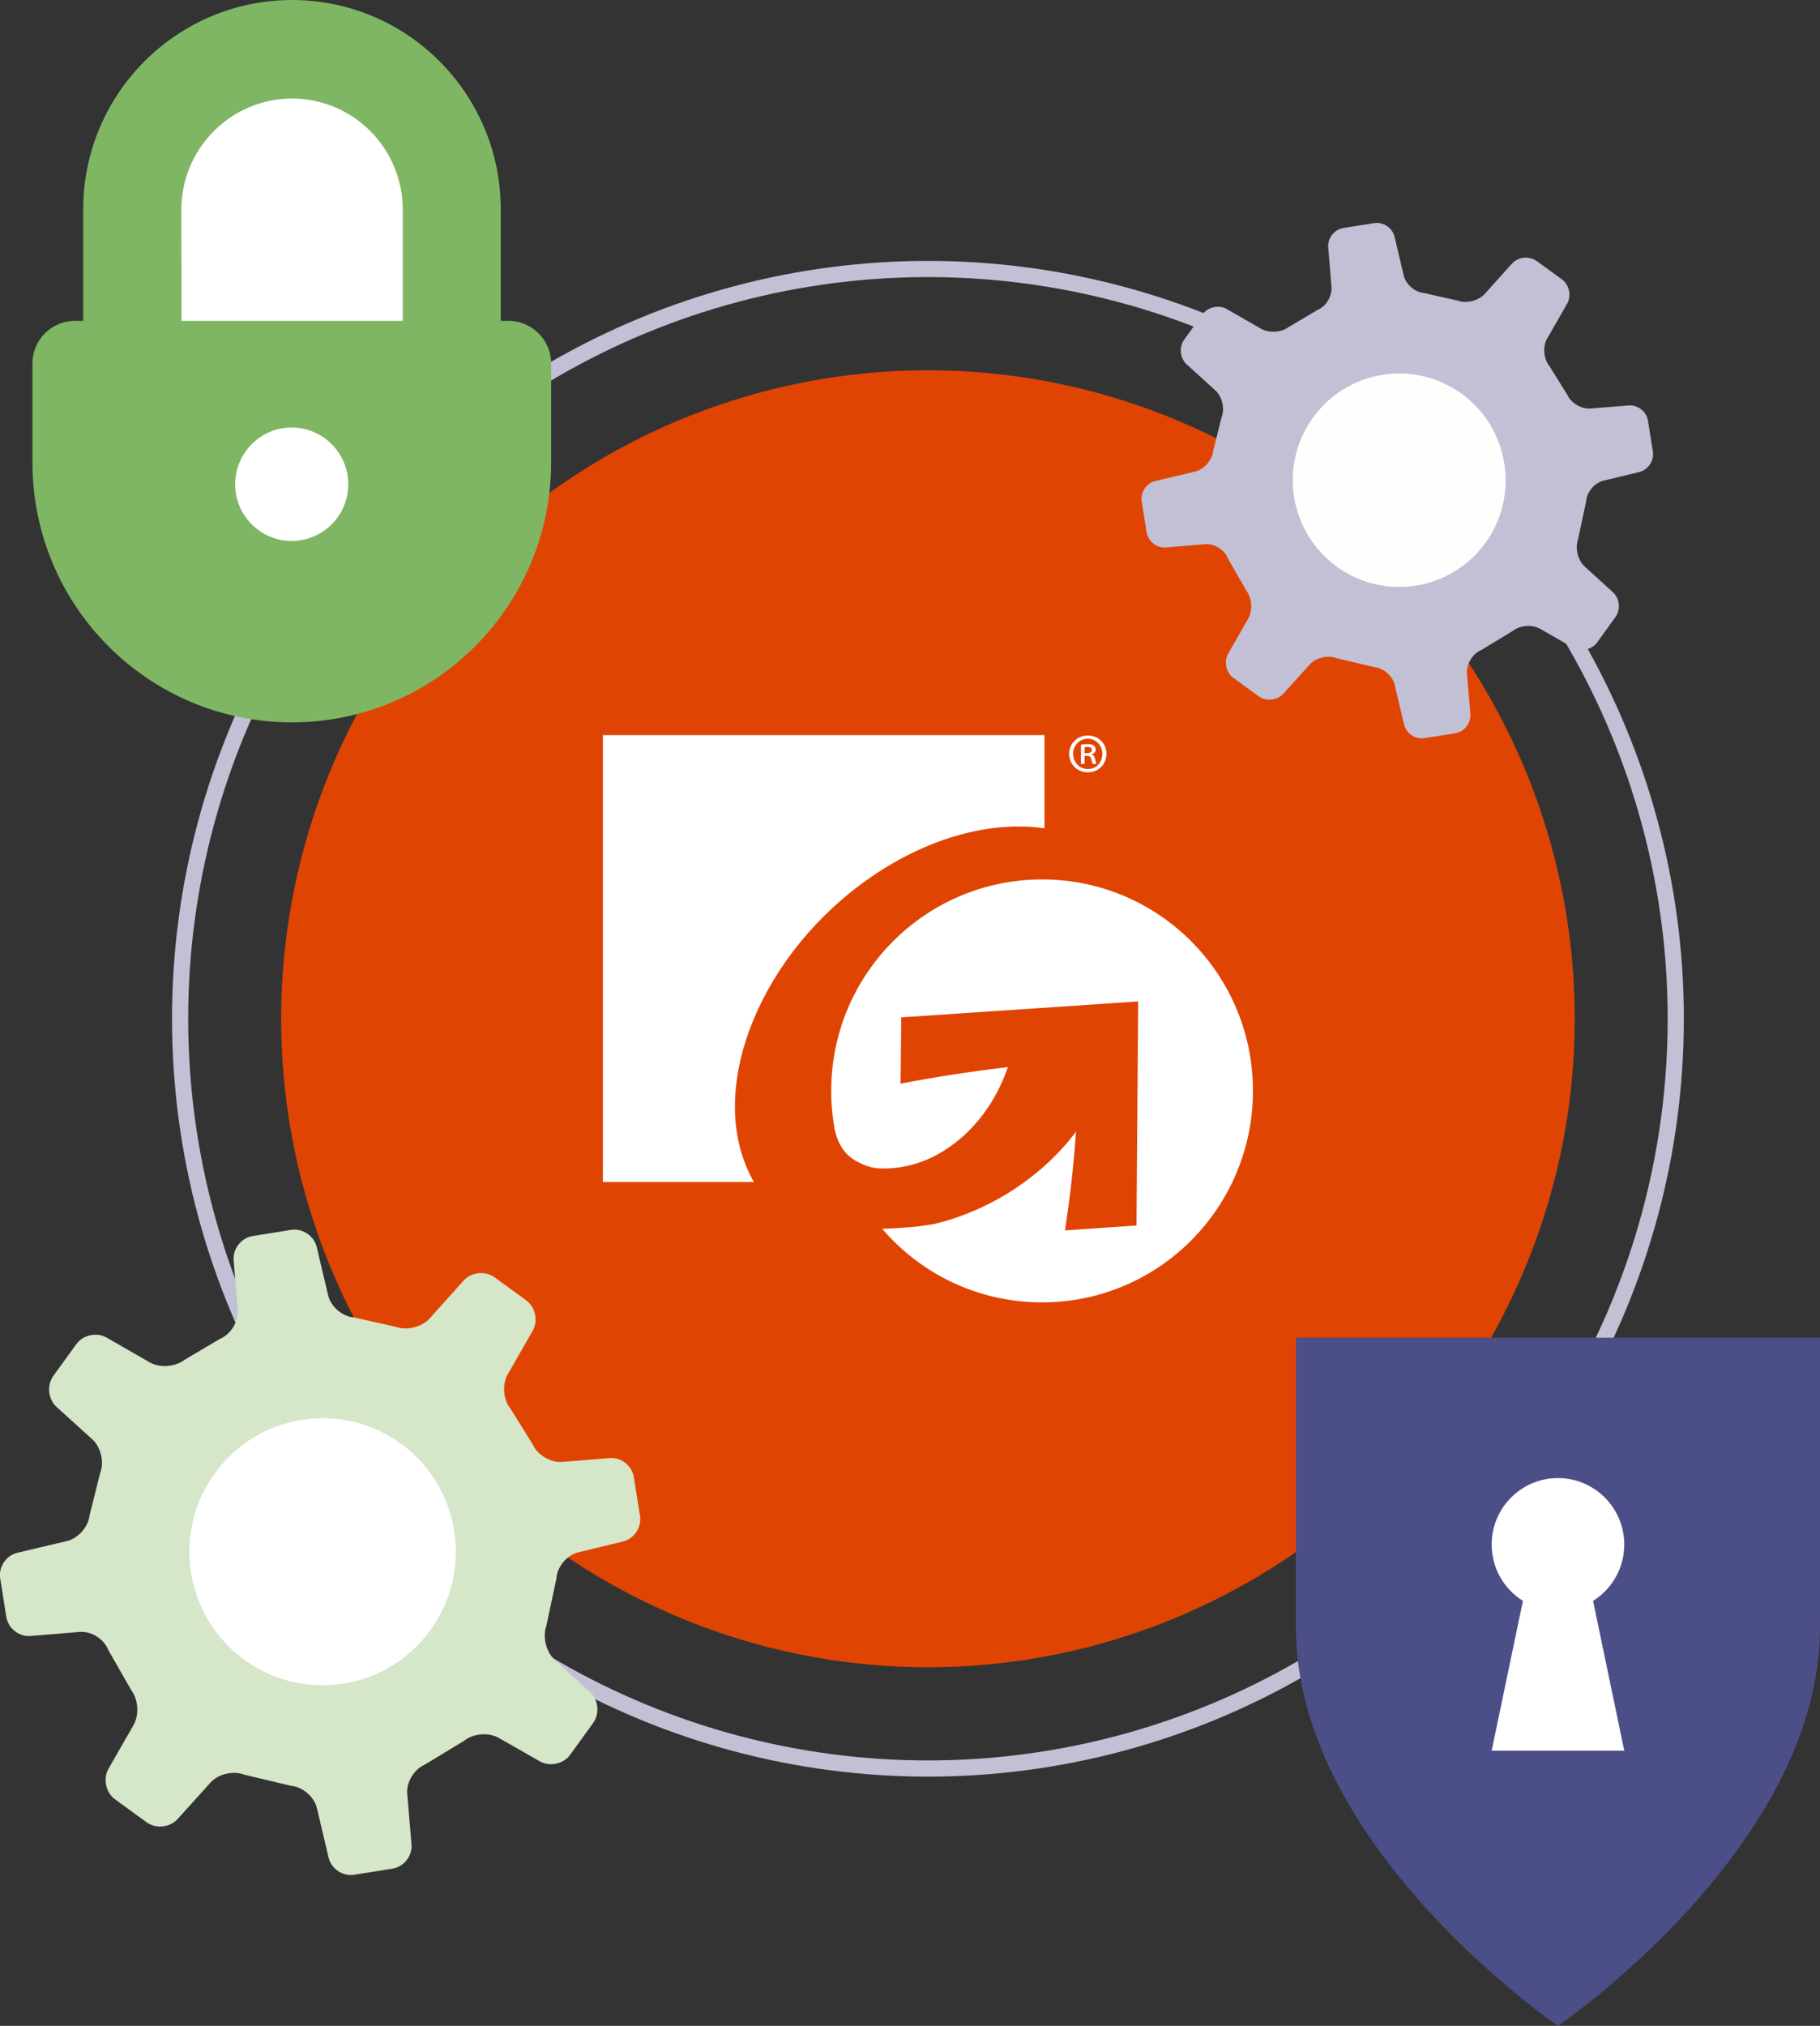 <?xml version="1.0" encoding="utf-8"?>
<!-- Generator: Adobe Illustrator 22.1.0, SVG Export Plug-In . SVG Version: 6.00 Build 0)  -->
<svg version="1.1" id="Layer_1" xmlns="http://www.w3.org/2000/svg" xmlns:xlink="http://www.w3.org/1999/xlink" x="0px" y="0px"
	 width="346px" height="385px" viewBox="0 0 346 385" style="enable-background:new 0 0 346 385;" xml:space="preserve">
<rect x="0" y="0" width="346" height="385" fill="#333333" stroke="none"/>
<style type="text/css">
	.st0{fill:#E04403;}
	.st1{fill:none;stroke:#C2C0D5;stroke-width:3.074;stroke-miterlimit:10;}
	.st2{fill:#7EB663;}
	.st3{fill:#FFFFFF;}
	.st4{fill:#4C4E87;}
	.st5{fill:#C2C0D5;}
	.st6{fill:#FFFEFD;}
	.st7{fill:#D5E6C9;}
</style>
<ellipse class="st0" cx="176.41" cy="193.61" rx="122.96" ry="123.24"/>
<ellipse class="st1" cx="176.41" cy="193.61" rx="142.17" ry="142.49"/>
<path class="st2" d="M96.68,60.98H95.2V39.81C95.2,17.83,77.45,0.02,55.54,0C33.6,0.02,15.82,17.83,15.82,39.81v21.17h-1.59
	c-4.46,0-8.06,3.63-8.06,8.1v18.78c-0.02,27.3,22.07,49.42,49.31,49.42c27.22,0,49.3-22.12,49.3-49.42V69.07
	C104.77,64.61,101.14,60.98,96.68,60.98z"/>
<path class="st3" d="M76.57,60.98H34.5l-0.02-21.17c0.02-11.66,9.46-21.06,21.06-21.09c11.59,0.03,21,9.43,21.03,21.09V60.98z"/>
<path class="st3" d="M55.44,102.81c-5.92-0.01-10.73-4.83-10.73-10.77c0-5.97,4.81-10.79,10.73-10.79c5.95,0,10.77,4.82,10.77,10.79
	C66.21,97.98,61.39,102.8,55.44,102.81z"/>
<g>
	<g id="Logo">
		<path class="st3" d="M165.76,166.56c11.14-7.61,23-10.58,32.81-9.14v-17.72h-83.95v84.94h28.71c-0.34-0.57-0.66-1.19-0.94-1.81
			C134.42,206.03,144.89,180.83,165.76,166.56z"/>
		<path class="st3" d="M198.13,167.13c-22.16,0-40.11,18-40.11,40.19c0,2.53,0.23,5,0.68,7.4c0.99,4.33,3.3,5.68,5.43,6.6
			c1.05,0.45,1.97,0.63,2.49,0.69c4.24,0.31,8.68-0.73,12.85-3.34c5.68-3.55,9.9-9.31,12.14-15.87c-7.03,0.82-13.85,1.88-20.4,3.14
			l0.13-12.6l45.04-3.02l-0.32,42.58l-13.61,0.93c0-0.03,0.03-0.05,0.03-0.06c0.06-0.45,0.13-0.9,0.19-1.33
			c0.54-3.58,0.99-7.21,1.35-10.93c0.21-2.13,0.4-4.27,0.54-6.43c-1.71,2.26-3.67,4.41-5.85,6.37c-2.02,1.81-4.24,3.5-6.63,5.02
			c-1.41,0.88-2.86,1.71-4.39,2.46c-3.07,1.53-6.21,2.69-9.33,3.5c-2.57,0.66-7.09,0.97-10.64,1.1c7.35,8.57,18.23,13.98,30.4,13.98
			c22.13,0,40.08-18,40.08-40.19C238.21,185.13,220.27,167.13,198.13,167.13z"/>
	</g>
	<g id="Logo_R_Mark">
		<path class="st3" d="M206.83,139.78c1.97,0,3.52,1.53,3.52,3.48c0,1.99-1.55,3.52-3.54,3.52c-1.99,0-3.56-1.53-3.56-3.52
			c0-1.95,1.58-3.48,3.56-3.48H206.83z M206.79,140.39c-1.57,0-2.78,1.29-2.78,2.87c0,1.62,1.2,2.89,2.82,2.89
			c1.57,0.02,2.73-1.27,2.73-2.87c0-1.6-1.16-2.89-2.75-2.89H206.79z M206.18,145.18h-0.68v-3.66c0.37-0.07,0.77-0.11,1.27-0.11
			c0.61,0,0.92,0.11,1.16,0.28c0.22,0.15,0.37,0.44,0.37,0.77c0,0.46-0.33,0.74-0.72,0.88v0.04c0.33,0.13,0.5,0.42,0.61,0.88
			c0.11,0.57,0.17,0.79,0.26,0.92h-0.7c-0.11-0.13-0.2-0.46-0.28-0.96c-0.09-0.39-0.33-0.57-0.85-0.57h-0.44V145.18z M206.18,143.13
			h0.46c0.5,0,0.94-0.15,0.94-0.59c0-0.35-0.22-0.59-0.87-0.59c-0.26,0-0.41,0.02-0.52,0.04V143.13z"/>
	</g>
</g>
<g>
	<path class="st4" d="M246.36,254.21v55.09c0,41.81,49.82,75.71,49.82,75.71S346,351.11,346,309.3v-55.09H246.36z"/>
	<path class="st3" d="M308.79,332.71h-25.21l5.94-28.47c-3.56-2.23-5.94-6.19-5.94-10.71c0-6.98,5.65-12.63,12.6-12.63
		c6.96,0,12.61,5.66,12.61,12.63c0,4.52-2.38,8.48-5.93,10.71L308.79,332.71z"/>
</g>
<path class="st5" d="M309.63,77.05l-7.24,0.59c-1.74,0.14-3.75-1.05-4.46-2.66l-3.36-5.4c-1.12-1.35-1.32-3.7-0.45-5.22l3.8-6.63
	c0.87-1.52,0.43-3.61-0.99-4.64l-4.79-3.48c-1.42-1.03-3.54-0.81-4.71,0.5l-5.17,5.75c-1.17,1.3-3.48,1.88-5.12,1.27l-6.37-1.43
	c-1.74-0.13-3.5-1.63-3.91-3.34L265.12,45c-0.41-1.71-2.15-2.88-3.88-2.6l-5.85,0.93c-1.73,0.28-3.03,1.93-2.88,3.68l0.62,7.53
	c0.14,1.75-1.06,3.72-2.68,4.38l-5.42,3.2c-1.38,1.08-3.76,1.24-5.27,0.37l-6.53-3.75c-1.52-0.87-3.6-0.42-4.63,1l-3.47,4.8
	c-1.03,1.42-0.81,3.55,0.49,4.72l5.44,4.94c1.3,1.18,1.83,3.47,1.17,5.1l-1.6,6.41c-0.18,1.74-1.72,3.5-3.43,3.91l-7.55,1.79
	c-1.7,0.4-2.87,2.15-2.6,3.88l0.93,5.86c0.28,1.73,1.93,3.03,3.67,2.89l7.47-0.62c1.74-0.15,3.69,1.07,4.32,2.71l3.51,6.13
	c1.07,1.39,1.23,3.77,0.35,5.3l-3.8,6.64c-0.87,1.52-0.43,3.61,0.99,4.64l4.79,3.48c1.42,1.03,3.54,0.81,4.71-0.49l5.01-5.55
	c1.17-1.3,3.47-1.84,5.09-1.2l7.15,1.7c1.75,0.15,3.5,1.67,3.91,3.38l1.78,7.52c0.4,1.71,2.15,2.88,3.88,2.6l5.84-0.93
	c1.73-0.27,3.02-1.93,2.88-3.68l-0.64-7.7c-0.15-1.75,1.06-3.73,2.67-4.41l5.99-3.63c1.36-1.1,3.71-1.3,5.24-0.43l6.23,3.56
	c1.52,0.87,3.61,0.42,4.63-1l3.47-4.8c1.03-1.42,0.81-3.54-0.49-4.72l-5.36-4.87c-1.3-1.18-1.87-3.49-1.27-5.14l1.54-7.25
	c0.11-1.75,1.58-3.52,3.28-3.93l6.81-1.64c1.7-0.41,2.87-2.16,2.6-3.9l-0.93-5.86C313.03,78.21,311.38,76.91,309.63,77.05z"/>
<path class="st6" d="M269.19,111.29c-11.04,1.76-21.41-5.78-23.17-16.84c-1.76-11.06,5.77-21.46,16.8-23.22
	c11.03-1.76,21.41,5.78,23.16,16.84C287.75,99.14,280.23,109.53,269.19,111.29z"/>
<path class="st7" d="M115.92,277.1l-9.06,0.73c-2.18,0.18-4.69-1.32-5.58-3.33l-4.21-6.76c-1.4-1.69-1.65-4.63-0.56-6.53l4.75-8.29
	c1.09-1.91,0.53-4.52-1.24-5.81l-5.99-4.36c-1.77-1.29-4.43-1.01-5.89,0.62l-6.47,7.2c-1.47,1.63-4.35,2.35-6.41,1.59l-7.98-1.79
	c-2.18-0.16-4.38-2.04-4.89-4.18l-2.18-9.2c-0.51-2.14-2.69-3.6-4.86-3.26l-7.32,1.17c-2.16,0.35-3.79,2.42-3.61,4.61l0.78,9.43
	c0.18,2.19-1.33,4.66-3.36,5.49l-6.78,4.01c-1.73,1.35-4.7,1.56-6.6,0.47l-8.17-4.7c-1.9-1.09-4.51-0.53-5.79,1.25l-4.35,6.01
	c-1.29,1.78-1.01,4.44,0.61,5.91l6.81,6.18c1.62,1.48,2.28,4.35,1.47,6.38l-2.01,8.03c-0.23,2.18-2.16,4.38-4.29,4.89l-9.45,2.24
	c-2.13,0.5-3.59,2.69-3.25,4.86l1.16,7.33c0.35,2.17,2.41,3.8,4.6,3.62l9.35-0.77c2.18-0.18,4.62,1.34,5.41,3.39l4.39,7.67
	c1.34,1.74,1.54,4.72,0.44,6.63l-4.76,8.31c-1.09,1.9-0.53,4.51,1.24,5.81l5.99,4.36c1.78,1.29,4.43,1.02,5.9-0.61l6.27-6.94
	c1.47-1.63,4.34-2.3,6.38-1.5l8.95,2.13c2.19,0.19,4.38,2.09,4.89,4.23l2.22,9.41c0.5,2.14,2.69,3.6,4.85,3.26l7.31-1.17
	c2.16-0.34,3.78-2.42,3.6-4.6l-0.81-9.64c-0.18-2.19,1.32-4.67,3.34-5.52l7.5-4.55c1.7-1.38,4.65-1.63,6.55-0.54l7.8,4.45
	c1.9,1.09,4.52,0.52,5.8-1.26l4.35-6.01c1.29-1.78,1.01-4.44-0.61-5.91l-6.7-6.09c-1.62-1.48-2.33-4.37-1.59-6.44l1.93-9.07
	c0.13-2.19,1.98-4.4,4.11-4.92l8.52-2.06c2.13-0.51,3.59-2.71,3.25-4.88l-1.17-7.33C120.17,278.56,118.1,276.93,115.92,277.1z"/>
<path class="st3" d="M65.31,319.96c-13.81,2.21-26.8-7.23-28.99-21.07c-2.2-13.84,7.22-26.85,21.03-29.06
	c13.81-2.21,26.79,7.23,28.99,21.07C88.53,304.75,79.12,317.76,65.31,319.96z"/>
</svg>
